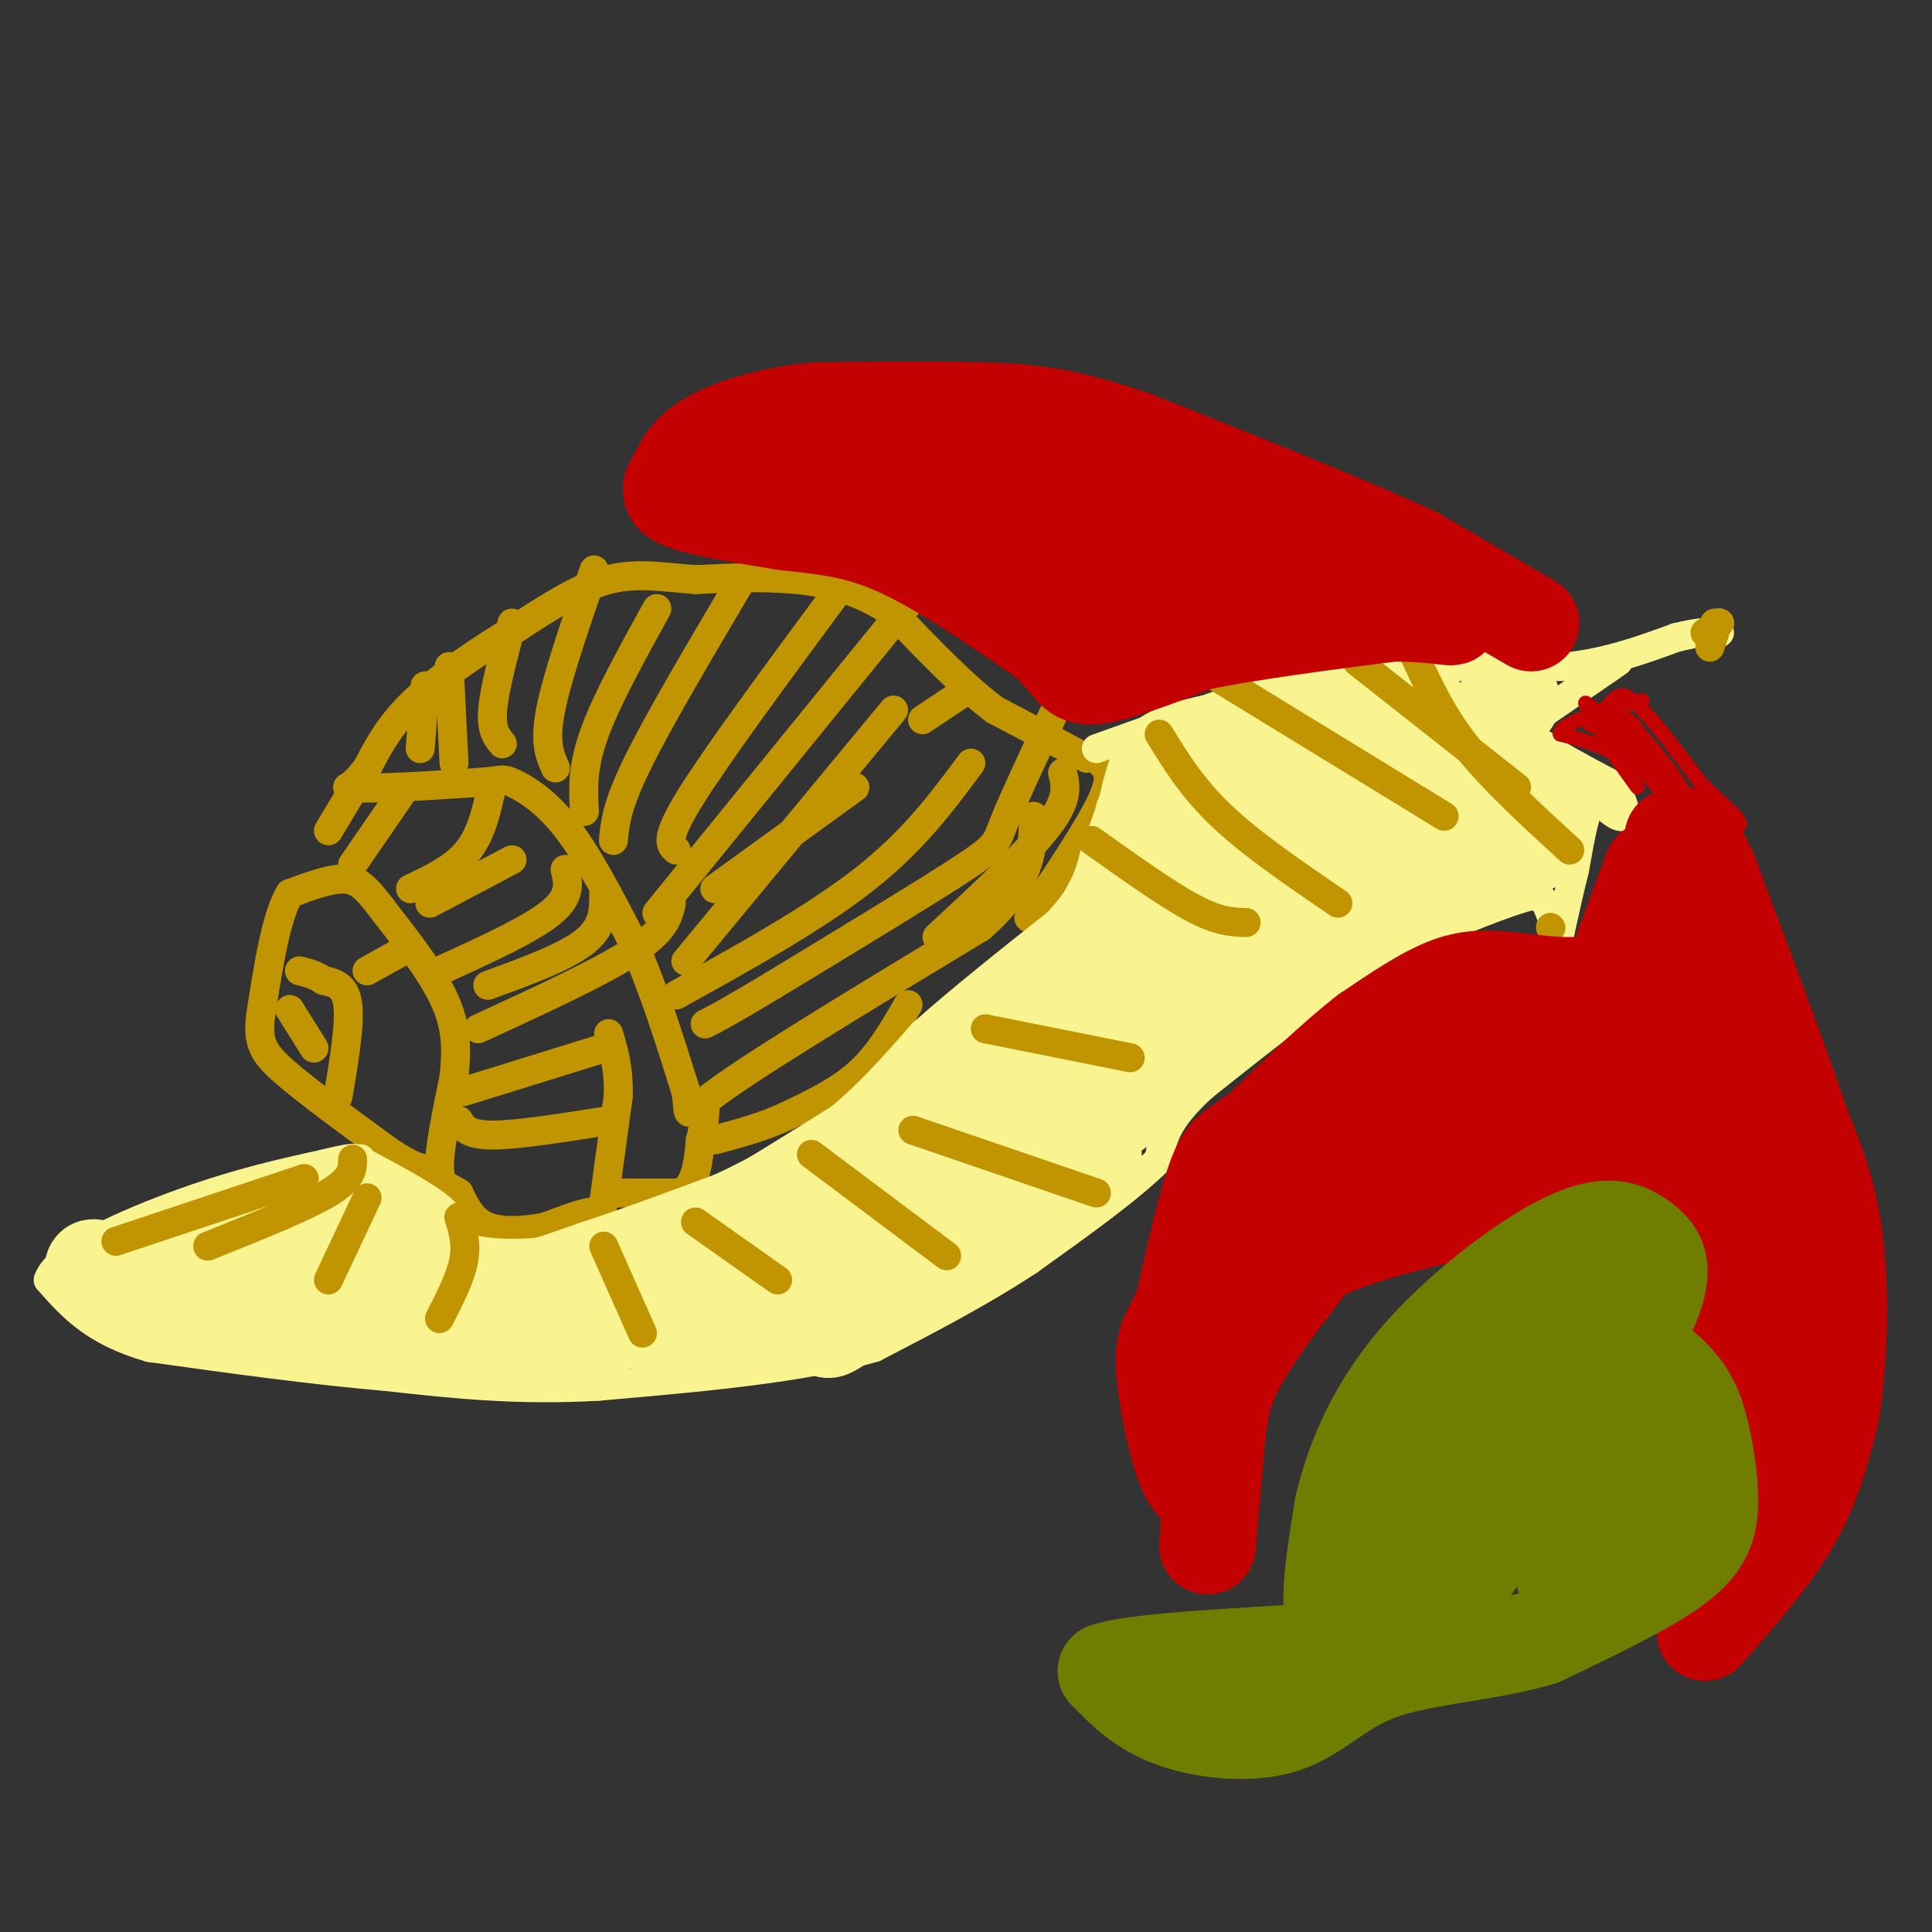 <svg viewBox='0 0 400 400' version='1.1' xmlns='http://www.w3.org/2000/svg' xmlns:xlink='http://www.w3.org/1999/xlink'><rect x="0" y="0" width="400" height="400" fill="#333333" stroke="none"/><g fill='none' stroke='#C09501' stroke-width='6' stroke-linecap='round' stroke-linejoin='round'><path d='M225,157c0.000,0.000 -19.000,-10.000 -19,-10'/><path d='M206,147c-6.667,-5.000 -13.833,-12.500 -21,-20'/><path d='M185,127c-6.778,-4.667 -13.222,-6.333 -20,-7c-6.778,-0.667 -13.889,-0.333 -21,0'/><path d='M144,120c-6.422,-0.444 -11.978,-1.556 -18,0c-6.022,1.556 -12.511,5.778 -19,10'/><path d='M107,130c-7.178,4.267 -15.622,9.933 -21,15c-5.378,5.067 -7.689,9.533 -10,14'/><path d='M76,159c-2.333,3.000 -3.167,3.500 -4,4'/><path d='M72,163c3.833,0.500 15.417,-0.250 27,-1'/><path d='M99,162c5.274,-0.405 4.958,-0.917 7,0c2.042,0.917 6.440,3.262 11,9c4.560,5.738 9.280,14.869 14,24'/><path d='M131,195c4.167,9.167 7.583,20.083 11,31'/><path d='M142,226c1.133,6.067 -1.533,5.733 8,-1c9.533,-6.733 31.267,-19.867 53,-33'/><path d='M203,192c10.667,-9.333 10.833,-16.167 11,-23'/><path d='M220,160c0.667,2.667 1.333,5.333 -3,11c-4.333,5.667 -13.667,14.333 -23,23'/><path d='M218,148c-4.089,8.711 -8.178,17.422 -10,22c-1.822,4.578 -1.378,5.022 -9,10c-7.622,4.978 -23.311,14.489 -39,24'/><path d='M160,204c-8.833,5.333 -11.417,6.667 -14,8'/><path d='M201,158c-5.917,8.000 -11.833,16.000 -22,24c-10.167,8.000 -24.583,16.000 -39,24'/><path d='M142,199c0.000,0.000 43.000,-52.000 43,-52'/><path d='M136,189c0.000,0.000 52.000,-64.000 52,-64'/><path d='M140,176c-1.250,-1.083 -2.500,-2.167 3,-11c5.500,-8.833 17.750,-25.417 30,-42'/><path d='M127,174c0.333,-3.583 0.667,-7.167 5,-16c4.333,-8.833 12.667,-22.917 21,-37'/><path d='M121,168c-0.250,-4.500 -0.500,-9.000 2,-16c2.500,-7.000 7.750,-16.500 13,-26'/><path d='M115,159c-1.167,-2.583 -2.333,-5.167 -1,-12c1.333,-6.833 5.167,-17.917 9,-29'/><path d='M104,154c-1.167,-1.417 -2.333,-2.833 -2,-7c0.333,-4.167 2.167,-11.083 4,-18'/><path d='M94,158c0.000,0.000 -1.000,-20.000 -1,-20'/><path d='M87,155c0.000,0.000 1.000,-13.000 1,-13'/><path d='M191,149c0.000,0.000 9.000,-6.000 9,-6'/><path d='M177,163c0.000,0.000 -29.000,21.000 -29,21'/><path d='M125,249c0.000,0.000 3.000,-22.000 3,-22'/><path d='M128,227c0.167,-5.833 -0.917,-9.417 -2,-13'/><path d='M126,247c0.000,0.000 15.000,0.000 15,0'/><path d='M141,247c3.167,-1.833 3.583,-6.417 4,-11'/><path d='M145,236c0.833,-3.000 0.917,-5.000 1,-7'/><path d='M123,255c0.978,-1.089 1.956,-2.178 2,-3c0.044,-0.822 -0.844,-1.378 -3,-1c-2.156,0.378 -5.578,1.689 -9,3'/><path d='M113,254c-3.800,0.778 -8.800,1.222 -12,0c-3.200,-1.222 -4.600,-4.111 -6,-7'/><path d='M95,247c-1.956,-1.356 -3.844,-1.244 -4,-5c-0.156,-3.756 1.422,-11.378 3,-19'/><path d='M94,223c0.600,-5.667 0.600,-10.333 -2,-16c-2.600,-5.667 -7.800,-12.333 -13,-19'/><path d='M79,188c-3.311,-4.422 -5.089,-5.978 -8,-6c-2.911,-0.022 -6.956,1.489 -11,3'/><path d='M60,185c-2.833,4.667 -4.417,14.833 -6,25'/><path d='M54,210c-0.756,5.844 0.356,7.956 5,12c4.644,4.044 12.822,10.022 21,16'/><path d='M80,238c4.833,3.333 6.417,3.667 8,4'/><path d='M70,227c1.250,-7.500 2.500,-15.000 2,-19c-0.500,-4.000 -2.750,-4.500 -5,-5'/><path d='M67,203c-1.667,-1.167 -3.333,-1.583 -5,-2'/><path d='M65,217c0.000,0.000 -5.000,-8.000 -5,-8'/><path d='M76,201c0.000,0.000 9.000,-5.000 9,-5'/><path d='M95,232c0.917,1.500 1.833,3.000 7,3c5.167,0.000 14.583,-1.500 24,-3'/><path d='M96,226c0.000,0.000 29.000,-9.000 29,-9'/><path d='M99,213c12.667,-5.833 25.333,-11.667 32,-16c6.667,-4.333 7.333,-7.167 8,-10'/><path d='M101,204c8.000,-2.917 16.000,-5.833 20,-9c4.000,-3.167 4.000,-6.583 4,-10'/><path d='M91,201c9.333,-4.250 18.667,-8.500 23,-12c4.333,-3.500 3.667,-6.250 3,-9'/><path d='M85,184c4.583,-2.167 9.167,-4.333 12,-8c2.833,-3.667 3.917,-8.833 5,-14'/><path d='M73,179c0.000,0.000 11.000,-16.000 11,-16'/><path d='M68,172c0.000,0.000 6.000,-10.000 6,-10'/><path d='M106,178c0.000,0.000 -17.000,9.000 -17,9'/><path d='M228,158c1.250,1.333 2.500,2.667 0,8c-2.500,5.333 -8.750,14.667 -15,24'/><path d='M188,208c-2.917,5.083 -5.833,10.167 -10,14c-4.167,3.833 -9.583,6.417 -15,9'/><path d='M163,231c-5.000,2.333 -10.000,3.667 -15,5'/></g>
<g fill='none' stroke='#F9F490' stroke-width='6' stroke-linecap='round' stroke-linejoin='round'><path d='M227,155c0.000,0.000 28.000,-10.000 28,-10'/><path d='M255,145c7.289,-3.111 11.511,-5.889 18,-7c6.489,-1.111 15.244,-0.556 24,0'/><path d='M297,138c8.667,0.000 18.333,0.000 28,0'/><path d='M325,138c8.333,-1.000 15.167,-3.500 22,-6'/><path d='M347,132c4.833,-1.167 5.917,-1.083 7,-1'/><path d='M356,129c0.000,0.000 -2.000,2.000 -2,2'/><path d='M354,131c0.000,0.333 1.000,0.167 2,0'/><path d='M335,137c0.000,0.000 -16.000,11.000 -16,11'/><path d='M319,148c-3.111,2.689 -2.889,3.911 0,6c2.889,2.089 8.444,5.044 14,8'/><path d='M333,162c3.111,2.978 3.889,6.422 3,7c-0.889,0.578 -3.444,-1.711 -6,-4'/><path d='M330,165c-1.667,1.833 -2.833,8.417 -4,15'/><path d='M326,180c-1.167,4.667 -2.083,8.833 -3,13'/><path d='M323,193c-0.911,0.733 -1.689,-3.933 -3,-6c-1.311,-2.067 -3.156,-1.533 -5,-1'/><path d='M315,186c-5.500,1.667 -16.750,6.333 -28,11'/><path d='M287,197c-11.000,6.500 -24.500,17.250 -38,28'/><path d='M249,225c-7.833,7.167 -8.417,11.083 -9,15'/><path d='M240,240c-6.000,6.000 -16.500,13.500 -27,21'/><path d='M213,261c-9.833,6.500 -20.917,12.250 -32,18'/><path d='M181,279c-14.833,4.333 -35.917,6.167 -57,8'/><path d='M124,287c-16.833,1.000 -30.417,-0.500 -44,-2'/><path d='M80,285c-15.500,-1.333 -32.250,-3.667 -49,-6'/><path d='M31,279c-11.667,-3.333 -16.333,-8.667 -21,-14'/><path d='M10,265c1.667,-5.378 16.333,-11.822 28,-16c11.667,-4.178 20.333,-6.089 29,-8'/><path d='M67,241c6.000,-1.500 6.500,-1.250 7,-1'/><path d='M74,240c1.167,-0.167 0.583,-0.083 0,0'/><path d='M74,240c6.917,3.667 13.833,7.333 17,10c3.167,2.667 2.583,4.333 2,6'/><path d='M93,256c1.467,2.267 4.133,4.933 9,5c4.867,0.067 11.933,-2.467 19,-5'/><path d='M121,256c7.833,-2.500 17.917,-6.250 28,-10'/><path d='M149,246c8.500,-3.833 15.750,-8.417 23,-13'/><path d='M172,233c7.000,-5.333 13.000,-12.167 19,-19'/><path d='M191,214c7.833,-7.000 17.917,-15.000 28,-23'/><path d='M219,191c6.000,-6.500 7.000,-11.250 8,-16'/><path d='M227,175c1.833,-4.000 2.417,-6.000 3,-8'/><path d='M230,167c1.167,-2.833 2.583,-5.917 4,-9'/></g>
<g fill='none' stroke='#F9F490' stroke-width='20' stroke-linecap='round' stroke-linejoin='round'><path d='M305,174c0.000,0.000 12.000,1.000 12,1'/><path d='M317,175c1.333,-2.167 -1.333,-8.083 -4,-14'/><path d='M313,161c-2.222,-3.600 -5.778,-5.600 -6,-8c-0.222,-2.400 2.889,-5.200 6,-8'/><path d='M313,145c-0.711,1.067 -5.489,7.733 -6,11c-0.511,3.267 3.244,3.133 7,3'/><path d='M314,159c3.262,1.845 7.917,4.958 7,6c-0.917,1.042 -7.405,0.012 -12,-2c-4.595,-2.012 -7.298,-5.006 -10,-8'/><path d='M299,155c-2.774,-2.679 -4.708,-5.375 -5,-7c-0.292,-1.625 1.060,-2.179 -6,-1c-7.060,1.179 -22.530,4.089 -38,7'/><path d='M250,154c-8.178,1.844 -9.622,2.956 -11,7c-1.378,4.044 -2.689,11.022 -4,18'/><path d='M235,179c-2.533,7.422 -6.867,16.978 -12,24c-5.133,7.022 -11.067,11.511 -17,16'/><path d='M206,219c-12.833,9.000 -36.417,23.500 -60,38'/><path d='M146,257c-18.933,8.444 -36.267,10.556 -47,9c-10.733,-1.556 -14.867,-6.778 -19,-12'/><path d='M80,254c-5.089,-2.711 -8.311,-3.489 -16,-2c-7.689,1.489 -19.844,5.244 -32,9'/><path d='M32,261c-6.667,1.533 -7.333,0.867 -6,1c1.333,0.133 4.667,1.067 8,2'/><path d='M34,264c9.333,1.333 28.667,3.667 48,6'/><path d='M82,270c0.578,1.200 -21.978,1.200 -35,0c-13.022,-1.200 -16.511,-3.600 -20,-6'/><path d='M27,264c-5.822,-1.467 -10.378,-2.133 -6,-1c4.378,1.133 17.689,4.067 31,7'/><path d='M52,270c10.000,2.381 19.500,4.833 31,6c11.500,1.167 25.000,1.048 34,0c9.000,-1.048 13.500,-3.024 18,-5'/><path d='M135,271c14.844,-5.489 42.956,-16.711 49,-17c6.044,-0.289 -9.978,10.356 -26,21'/><path d='M158,275c-10.222,3.756 -22.778,2.644 -20,0c2.778,-2.644 20.889,-6.822 39,-11'/><path d='M177,264c12.911,-6.778 25.689,-18.222 26,-18c0.311,0.222 -11.844,12.111 -24,24'/><path d='M179,270c-6.711,5.689 -11.489,7.911 -3,1c8.489,-6.911 30.244,-22.956 52,-39'/><path d='M228,232c12.202,-9.143 16.708,-12.500 10,-8c-6.708,4.500 -24.631,16.857 -35,23c-10.369,6.143 -13.185,6.071 -16,6'/><path d='M187,253c0.089,-0.978 8.311,-6.422 15,-9c6.689,-2.578 11.844,-2.289 17,-2'/><path d='M219,242c5.222,-1.644 9.778,-4.756 6,-2c-3.778,2.756 -15.889,11.378 -28,20'/><path d='M197,260c-4.762,4.631 -2.667,6.208 10,-9c12.667,-15.208 35.905,-47.202 36,-52c0.095,-4.798 -22.952,17.601 -46,40'/><path d='M197,239c-1.911,-1.956 16.311,-26.844 21,-34c4.689,-7.156 -4.156,3.422 -13,14'/><path d='M205,219c-5.842,4.172 -13.947,7.603 -2,2c11.947,-5.603 43.947,-20.239 51,-22c7.053,-1.761 -10.842,9.354 -19,16c-8.158,6.646 -6.579,8.823 -5,11'/><path d='M230,226c8.500,-4.667 32.250,-21.833 56,-39'/><path d='M286,187c12.159,-7.300 14.558,-6.049 17,-6c2.442,0.049 4.927,-1.102 3,-5c-1.927,-3.898 -8.265,-10.542 -18,-9c-9.735,1.542 -22.868,11.271 -36,21'/><path d='M252,188c-7.984,4.687 -9.944,5.906 -14,8c-4.056,2.094 -10.207,5.064 -2,-4c8.207,-9.064 30.774,-30.161 37,-36c6.226,-5.839 -3.887,3.581 -14,13'/><path d='M259,169c-8.393,7.071 -22.375,18.250 -29,24c-6.625,5.750 -5.893,6.071 5,1c10.893,-5.071 31.946,-15.536 53,-26'/></g>
<g fill='none' stroke='#C09501' stroke-width='6' stroke-linecap='round' stroke-linejoin='round'><path d='M63,244c0.000,0.000 -39.000,13.000 -39,13'/><path d='M73,240c0.000,2.000 0.000,4.000 -5,7c-5.000,3.000 -15.000,7.000 -25,11'/><path d='M76,248c0.000,0.000 -8.000,17.000 -8,17'/><path d='M95,252c0.833,2.750 1.667,5.500 1,9c-0.667,3.500 -2.833,7.750 -5,12'/><path d='M125,258c0.000,0.000 8.000,18.000 8,18'/><path d='M144,253c0.000,0.000 17.000,12.000 17,12'/><path d='M168,239c0.000,0.000 28.000,21.000 28,21'/><path d='M189,234c0.000,0.000 38.000,13.000 38,13'/><path d='M204,213c0.000,0.000 30.000,6.000 30,6'/><path d='M226,174c7.833,5.583 15.667,11.167 21,14c5.333,2.833 8.167,2.917 11,3'/><path d='M240,152c3.417,5.583 6.833,11.167 13,17c6.167,5.833 15.083,11.917 24,18'/><path d='M250,139c0.000,0.000 49.000,30.000 49,30'/><path d='M281,137c0.000,0.000 33.000,26.000 33,26'/><path d='M293,136c2.833,6.167 5.667,12.333 11,19c5.333,6.667 13.167,13.833 21,21'/><path d='M355,129c0.000,0.000 0.100,0.100 0.1,0.1'/><path d='M321,192c0.000,0.000 0.100,0.100 0.1,0.1'/><path d='M354,134c0.000,0.000 1.000,-3.000 1,-3'/><path d='M356,129c0.000,0.000 -3.000,2.000 -3,2'/></g>
<g fill='none' stroke='#C30101' stroke-width='20' stroke-linecap='round' stroke-linejoin='round'><path d='M353,338c6.833,-7.750 13.667,-15.500 18,-23c4.333,-7.500 6.167,-14.750 8,-22'/><path d='M379,293c1.778,-10.089 2.222,-24.311 1,-35c-1.222,-10.689 -4.111,-17.844 -7,-25'/><path d='M373,233c-4.333,-12.833 -11.667,-32.417 -19,-52'/><path d='M354,181c-4.333,-9.833 -5.667,-8.417 -7,-7'/><path d='M347,174c-1.167,-1.167 -0.583,-0.583 0,0'/><path d='M317,129c0.000,0.000 -24.000,-14.000 -24,-14'/><path d='M293,115c-13.667,-6.333 -35.833,-15.167 -58,-24'/><path d='M235,91c-14.622,-5.067 -22.178,-5.733 -32,-6c-9.822,-0.267 -21.911,-0.133 -34,0'/><path d='M169,85c-9.867,0.978 -17.533,3.422 -22,6c-4.467,2.578 -5.733,5.289 -7,8'/><path d='M140,99c-1.533,2.178 -1.867,3.622 2,5c3.867,1.378 11.933,2.689 20,4'/><path d='M162,108c6.844,0.889 13.956,1.111 23,5c9.044,3.889 20.022,11.444 31,19'/><path d='M216,132c6.067,5.044 5.733,8.156 10,8c4.267,-0.156 13.133,-3.578 22,-7'/><path d='M248,133c10.333,-2.167 25.167,-4.083 40,-6'/><path d='M288,127c10.889,-0.178 18.111,2.378 7,-1c-11.111,-3.378 -40.556,-12.689 -70,-22'/><path d='M225,104c-12.447,-4.565 -8.563,-4.976 -19,-6c-10.437,-1.024 -35.195,-2.660 -44,-2c-8.805,0.660 -1.659,3.617 6,7c7.659,3.383 15.829,7.191 24,11'/><path d='M192,114c9.467,3.933 21.133,8.267 30,10c8.867,1.733 14.933,0.867 21,0'/><path d='M342,180c0.000,0.000 -7.000,19.000 -7,19'/><path d='M335,199c-2.511,4.111 -5.289,4.889 -9,5c-3.711,0.111 -8.356,-0.444 -13,-1'/><path d='M313,203c-4.156,-0.378 -8.044,-0.822 -13,1c-4.956,1.822 -10.978,5.911 -17,10'/><path d='M283,214c-6.500,5.000 -14.250,12.500 -22,20'/><path d='M261,234c-5.111,3.911 -6.889,3.689 -9,9c-2.111,5.311 -4.556,16.156 -7,27'/><path d='M245,270c-2.167,5.702 -4.083,6.458 -4,12c0.083,5.542 2.167,15.869 4,21c1.833,5.131 3.417,5.065 5,5'/><path d='M250,308c0.689,4.467 -0.089,13.133 0,12c0.089,-1.133 1.044,-12.067 2,-23'/><path d='M252,297c0.756,-6.200 1.644,-10.200 5,-16c3.356,-5.800 9.178,-13.400 15,-21'/><path d='M272,260c11.762,-5.905 33.667,-10.167 45,-12c11.333,-1.833 12.095,-1.238 14,0c1.905,1.238 4.952,3.119 8,5'/><path d='M339,253c5.333,6.689 14.667,20.911 19,31c4.333,10.089 3.667,16.044 3,22'/><path d='M361,306c1.571,2.167 4.000,-3.417 5,-17c1.000,-13.583 0.571,-35.167 -3,-49c-3.571,-13.833 -10.286,-19.917 -17,-26'/><path d='M346,214c1.941,11.528 15.293,53.348 20,63c4.707,9.652 0.767,-12.863 -6,-31c-6.767,-18.137 -16.362,-31.896 -20,-39c-3.638,-7.104 -1.319,-7.552 1,-8'/><path d='M341,199c0.667,-4.012 1.833,-10.042 3,-2c1.167,8.042 2.333,30.155 -2,37c-4.333,6.845 -14.167,-1.577 -24,-10'/><path d='M318,224c-6.293,-2.542 -10.027,-3.898 -6,-3c4.027,0.898 15.815,4.049 21,4c5.185,-0.049 3.767,-3.300 2,-5c-1.767,-1.700 -3.884,-1.850 -6,-2'/><path d='M329,218c-5.511,0.267 -16.289,1.933 -27,7c-10.711,5.067 -21.356,13.533 -32,22'/><path d='M270,247c-7.690,6.226 -10.917,10.792 -6,7c4.917,-3.792 17.976,-15.940 26,-22c8.024,-6.060 11.012,-6.030 14,-6'/><path d='M304,226c4.024,-0.690 7.083,0.583 9,3c1.917,2.417 2.690,5.976 -1,8c-3.690,2.024 -11.845,2.512 -20,3'/><path d='M292,240c-2.167,-2.833 2.417,-11.417 7,-20'/><path d='M221,114c0.000,0.000 -13.000,-7.000 -13,-7'/></g>
<g fill='none' stroke='#C30101' stroke-width='3' stroke-linecap='round' stroke-linejoin='round'><path d='M339,163c0.000,0.000 -5.000,-7.000 -5,-7'/><path d='M334,156c-2.667,-1.833 -6.833,-2.917 -11,-4'/><path d='M323,152c-0.333,-1.500 4.333,-3.250 9,-5'/><path d='M332,147c2.111,-1.978 2.889,-4.422 6,-2c3.111,2.422 8.556,9.711 14,17'/><path d='M352,162c4.083,4.286 7.292,6.500 8,8c0.708,1.500 -1.083,2.286 -6,-1c-4.917,-3.286 -12.958,-10.643 -21,-18'/><path d='M333,151c-4.929,-4.821 -6.750,-7.875 -2,-3c4.750,4.875 16.071,17.679 18,20c1.929,2.321 -5.536,-5.839 -13,-14'/><path d='M336,154c0.571,1.131 8.500,10.958 12,14c3.500,3.042 2.571,-0.702 0,-5c-2.571,-4.298 -6.786,-9.149 -11,-14'/><path d='M337,149c0.952,2.369 8.833,15.292 8,15c-0.833,-0.292 -10.381,-13.798 -12,-17c-1.619,-3.202 4.690,3.899 11,11'/><path d='M344,158c-1.498,0.270 -10.742,-4.557 -13,-7c-2.258,-2.443 2.469,-2.504 5,-2c2.531,0.504 2.866,1.573 2,2c-0.866,0.427 -2.933,0.214 -5,0'/><path d='M333,151c-2.156,-0.267 -5.044,-0.933 -4,-2c1.044,-1.067 6.022,-2.533 11,-4'/></g>
<g fill='none' stroke='#6F7E01' stroke-width='20' stroke-linecap='round' stroke-linejoin='round'><path d='M326,271c7.309,4.510 14.619,9.021 19,13c4.381,3.979 5.834,7.427 7,12c1.166,4.573 2.045,10.270 2,15c-0.045,4.730 -1.013,8.494 -7,13c-5.987,4.506 -16.994,9.753 -28,15'/><path d='M319,339c-10.915,3.255 -24.204,3.893 -33,7c-8.796,3.107 -13.099,8.683 -20,11c-6.901,2.317 -16.400,1.376 -23,-1c-6.600,-2.376 -10.300,-6.188 -14,-10'/><path d='M229,346c6.774,-2.310 30.708,-3.083 41,-4c10.292,-0.917 6.940,-1.976 6,-7c-0.940,-5.024 0.530,-14.012 2,-23'/><path d='M278,312c2.056,-8.866 6.194,-19.530 15,-30c8.806,-10.470 22.278,-20.744 31,-25c8.722,-4.256 12.694,-2.492 16,0c3.306,2.492 5.944,5.712 0,17c-5.944,11.288 -20.472,30.644 -35,50'/><path d='M305,324c-8.951,6.506 -13.829,-2.229 -19,-4c-5.171,-1.771 -10.633,3.422 0,-8c10.633,-11.422 37.363,-39.460 44,-39c6.637,0.460 -6.818,29.417 -11,39c-4.182,9.583 0.909,-0.209 6,-10'/><path d='M325,302c2.417,-7.304 5.460,-20.566 8,-18c2.540,2.566 4.578,20.958 3,33c-1.578,12.042 -6.774,17.733 -10,14c-3.226,-3.733 -4.484,-16.890 -5,-25c-0.516,-8.110 -0.290,-11.174 -5,-6c-4.710,5.174 -14.355,18.587 -24,32'/></g>
</svg>